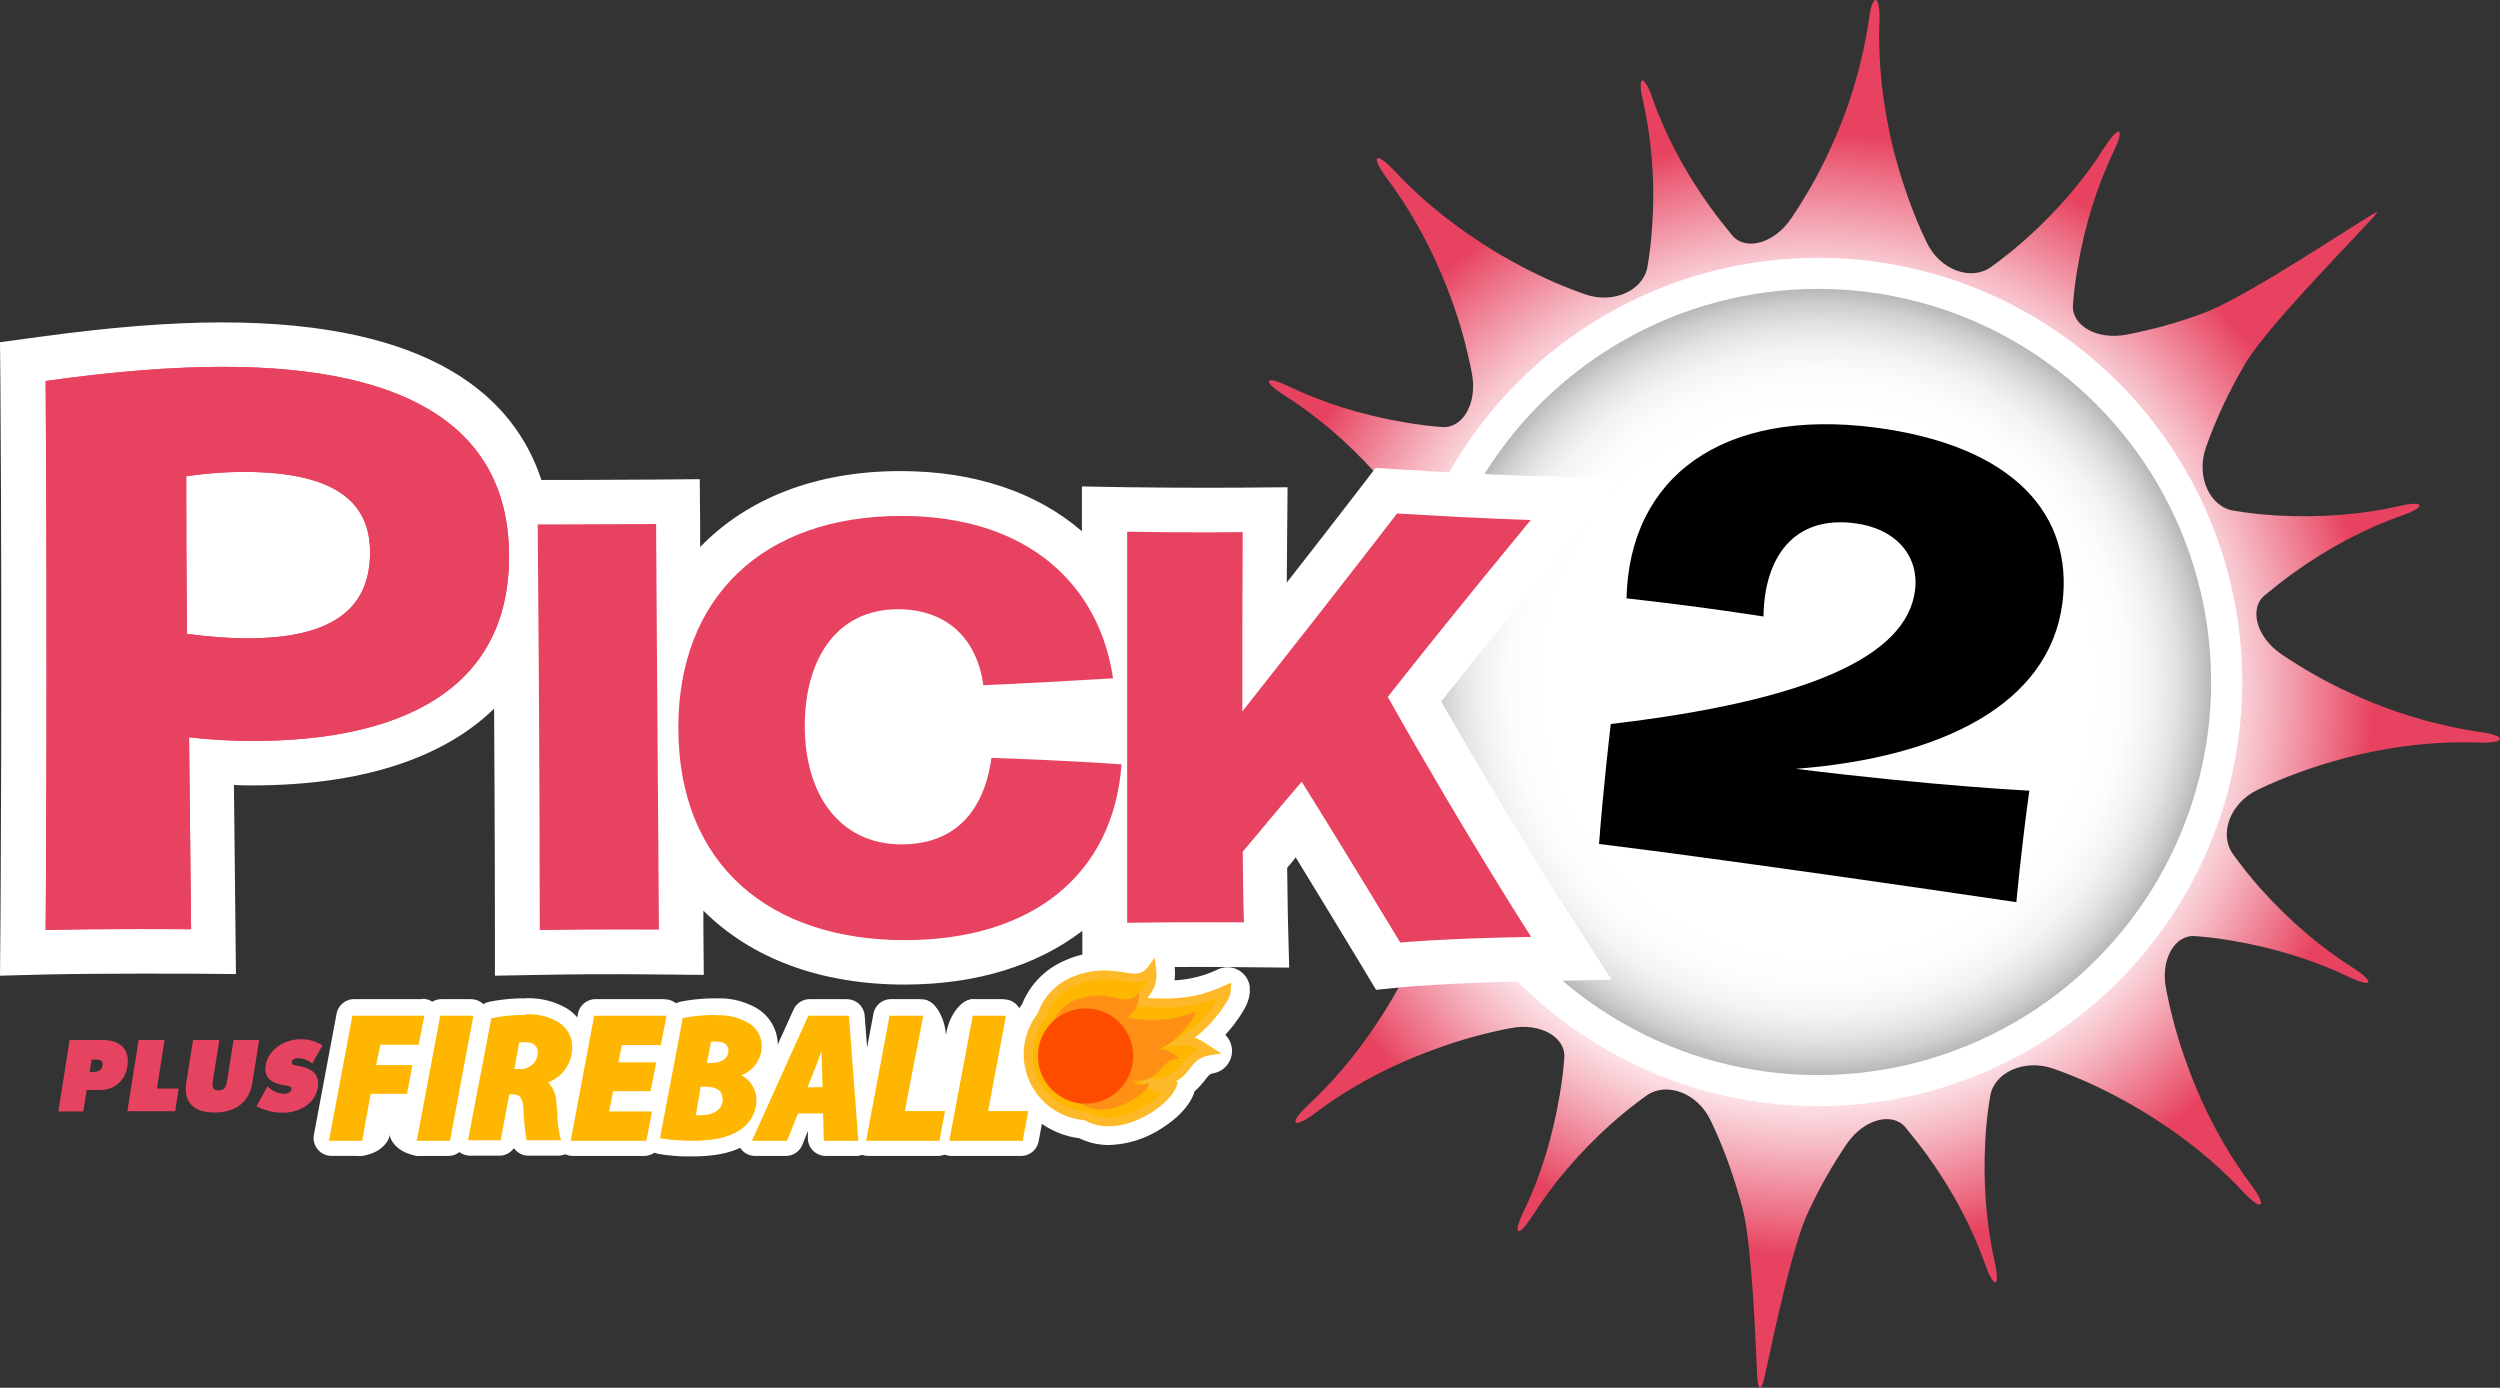 <svg viewBox="3.5 108.097 618.803 343.492" xmlns="http://www.w3.org/2000/svg"><rect x="3.5" y="108.097" width="618.803" height="343.492" fill="#333333" stroke="none"/><defs><clipPath id="c"><path class="cls-1" fill="none" d="M39.38 123.52h123.86v27.75H39.38z"/></clipPath></defs><radialGradient id="a" cx="452.073" cy="280" r="171.095" gradientUnits="userSpaceOnUse"><stop offset=".54" stop-color="#fff"/><stop offset=".578" stop-color="#fdebee"/><stop offset=".655" stop-color="#f6b9c4"/><stop offset=".764" stop-color="#ec687f"/><stop offset=".811" stop-color="#e74360"/></radialGradient><radialGradient id="b" cx="453.486" cy="276.889" r="97.26" gradientUnits="userSpaceOnUse"><stop offset=".695" stop-color="#fff"/><stop offset=".785" stop-color="#fcfcfc"/><stop offset=".85" stop-color="#f3f3f3"/><stop offset=".907" stop-color="#e3e4e5"/><stop offset=".96" stop-color="#cdced0"/><stop offset="1" stop-color="#b6b8ba"/></radialGradient><path fill="url(#a)" d="M546.8 339.8c3 .2 6 .6 9 1.1 10.8 1.8 20.8 5 29.3 9.1 2.3 1.1 4.3 1.7 4.6 1.2.3-.5-1.3-1.9-3.4-3.3-8-5-16-11.7-23.3-19.9-2.5-2.8-4.7-5.6-6.8-8.5-3.5-4.9-.8-12.6 6.1-15.9 6.6-3.2 13.9-5.8 21.7-7.9 11.6-3 22.9-4.2 33.2-3.8 2.8.1 5-.2 5.1-.9.1-.6-2.1-1.4-4.9-1.7-10.2-1.5-21.2-4.6-32-9.6-6.2-2.8-11.9-6.1-17.1-9.6-6.4-4.3-8.1-11.4-4.3-14.6 2.3-1.9 4.7-3.8 7.2-5.6 8.9-6.4 18.2-11.2 27.1-14.3 2.4-.8 4.2-1.9 4.1-2.4-.2-.6-2.3-.5-4.7.1-9.2 2.1-19.6 3-30.5 2.4-3.7-.2-7.3-.6-10.8-1.2-5.9-.9-9.4-8.4-6.9-15.6 2.4-6.9 5.7-13.9 9.8-20.9 6.1-10.3 33-36.9 32.6-37.4-.4-.5-31.7 20.9-43 25-6.4 2.4-12.7 4.1-18.9 5.3-7.5 1.5-13.8-2.3-13.4-7.3.2-3 .6-6 1.1-9 1.8-10.8 5-20.8 9.1-29.3 1.1-2.3 1.7-4.3 1.2-4.6-.5-.3-1.9 1.3-3.3 3.4-5 8-11.7 16-19.9 23.3-2.8 2.5-5.6 4.7-8.5 6.8-4.9 3.5-12.6.8-15.9-6.1-3.2-6.6-5.8-13.9-7.9-21.7-3-11.6-4.2-22.9-3.8-33.2.1-2.8-.2-5-.9-5.1-.7-.1-1.4 2.1-1.7 4.9-1.5 10.2-4.6 21.2-9.6 32-2.8 6.2-6.1 11.9-9.6 17.1-4.3 6.4-11.4 8.1-14.6 4.3-1.9-2.3-3.8-4.7-5.6-7.2-6.4-8.9-11.2-18.2-14.3-27.1-.8-2.4-1.9-4.2-2.4-4.1-.6.2-.5 2.3.1 4.7 2.1 9.2 3.1 19.6 2.4 30.5-.2 3.7-.6 7.3-1.2 10.8-.9 5.9-8.4 9.5-15.6 6.9-6.9-2.4-13.9-5.7-20.9-9.8-10.3-6.1-19.2-13.2-26.2-20.8-1.9-2-3.7-3.4-4.2-3-.5.4.6 2.5 2.2 4.7 6.2 8.2 11.7 18.2 15.9 29.5 2.4 6.4 4.1 12.7 5.3 18.9 1.5 7.5-2.3 13.8-7.3 13.4-3-.2-6-.6-9-1.1-10.8-1.8-20.8-5-29.3-9.1-2.3-1.1-4.3-1.7-4.6-1.2-.3.5 1.3 1.9 3.4 3.3 8 5 16 11.7 23.3 19.9 2.5 2.8 4.7 5.6 6.8 8.5 3.5 4.9 16.1 27.7 9.2 31-6.6 3.2 4 5.6-3.8 7.6s-59.4-11.5-70.6-10.8c-5.1.3-5.2 1.3-.2 2.3 11 2.3 28.9 6.2 36.2 9.6 6.2 2.8 11.9 6.1 17.1 9.6 6.4 4.3 8.1 11.4 4.3 14.6-2.3 1.9-4.7 3.8-7.2 5.6-8.9 6.4-18.2 11.2-27.1 14.3-2.4.8-4.2 1.9-4.1 2.4.2.6 2.3.4 4.7-.1 9.2-2.1 19.6-3.1 30.5-2.4 3.7.2 7.3.6 10.8 1.2 5.9.9 9.5 8.4 6.9 15.6-2.4 6.9-5.7 13.9-9.8 20.9-6.1 10.3-13.2 19.2-20.8 26.2-2 1.9-3.4 3.7-3 4.2.4.5 2.5-.5 4.7-2.2 8.2-6.2 18.2-11.7 29.5-15.8 6.4-2.4 12.7-4.1 18.9-5.3 7.5-1.5 13.8 2.3 13.4 7.3-.2 3-.6 6-1.1 9-1.8 10.8-4.9 20.8-9.1 29.3-1.1 2.3-1.7 4.3-1.2 4.6.5.3 1.9-1.3 3.3-3.4 5-8 11.7-16 19.9-23.3 2.8-2.5 5.6-4.7 8.5-6.8 4.9-3.5 12.6-.8 15.9 6.1 3.2 6.6 5.8 13.9 7.9 21.7 2.1 8 3.1 28.6 3.6 40.6.2 5.1 1.1 5.2 2.1.2 2.5-11.8 6.9-31.9 10.4-39.4 2.8-6.2 6.1-11.9 9.6-17.1 4.3-6.4 11.4-8.1 14.6-4.3 1.9 2.3 3.8 4.7 5.6 7.2 6.4 8.9 11.2 18.2 14.3 27.1.8 2.4 1.9 4.2 2.4 4.1.6-.2.4-2.3-.1-4.7-2.1-9.2-3-19.6-2.4-30.5.2-3.7.6-7.3 1.2-10.8.9-5.9 8.4-9.4 15.6-6.9 6.9 2.4 13.9 5.7 20.9 9.8 10.3 6.1 19.2 13.2 26.2 20.8 1.9 2 3.7 3.4 4.2 3 .5-.4-.5-2.5-2.2-4.7-6.2-8.3-11.7-18.2-15.8-29.5-2.4-6.4-4.1-12.7-5.3-18.9-1.6-7.4 2.1-13.7 7.1-13.3Z"/><circle fill="#FFF" cx="453.5" cy="276.9" r="105"/><circle fill="url(#b)" cx="453.5" cy="276.9" r="97.3"/><path d="M399.3 317c1-13.6 2.9-29.7 2.9-29.7 48.5-5.7 73.2-16.6 75.3-33 1.1-8.5-4.6-15.4-15-16.7-14.9-1.9-22.3 8.3-22.5 23.1 0 0-14.2-2.3-33.9-4.5.7-30.1 23.8-47.1 61.4-42.3 34.8 4.5 49.2 21.9 46.5 43.4-3.2 25.1-29.8 38.3-66 41.1 34.8 4.3 57.8 5.4 57.8 5.4-2.2 16.1-3.2 27.6-3.2 27.6-72.4-10.7-103.3-14.4-103.3-14.4z"/><path fill="#FFF" d="M360.2 281.7c6.5-8.1 16.8-21 30.6-37.7l14.5-17.5-22.7-.6c-.1 0-11.7-.3-32.7-1.6l-5.9-.4-3.6 4.7c-.1.1-6.5 8.5-18.4 23.7 0-3.9.1-8 .1-12.3l.1-11.3-11.3.1c-.1 0-12.9.1-28.3-.1l-11.3-.2v11.1c-11.1-9.6-26.5-14.9-44.9-14.9-21 0-38 6.8-49.6 18.8v-5.7l-.1-11.1-11.1.1c-15.3.1-25 .1-28.1.1-6.7-20.5-27.2-39-79-39-13.1 0-27.9 1.2-45.4 3.6l-9.6 1.3.1 9.7c.5 72.4 0 135.1 0 135.7l-.1 11.4 11.4-.3c14.2-.3 35.6-.2 35.7-.2l11.3.1-.5-46.8c1.6.1 3.1.1 4.6.1 26.9 0 47.2-6.7 59.8-19 .2 32.4.2 54.5.2 54.8v11.3l11.3-.2c15.3-.3 29.1-.1 29.1-.1l11.3.1-.1-11.3v-4.6c11.7 11.7 28.8 18.3 49.8 18.3 17.9 0 32.9-4.8 44-13.3v9.4l11.3-.3c.1 0 12.5-.3 28.5-.1l11.4.1-.3-11.4s-.1-4.6-.2-13.3l1.1-1.3c.3-.4.7-.8 1-1.3 4.9 8 10.5 17.2 16.3 26.8l3.6 6 7-.7c.1 0 10-1 31.5-1.4l19.8-.4-10.7-16.6c-.1-.2-13.7-21.3-31.5-52.3Z"/><g fill="#E74360"><path d="M14.8 202.4c16.4-2.3 31-3.5 43.9-3.5 46.5 0 70.8 15.6 70.8 46.9 0 33.6-27.6 45.7-63.5 45.7-5.1 0-10.3-.3-15.7-.9l.5 47.5s-21.7-.2-36 .2c0 0 .5-62.6 0-135.9zm35 62.6c5.4.7 10.3 1.1 14.9 1.1 19.9 0 30.4-6.5 30.4-21.3 0-12.1-8.2-19.9-31.3-19.9-4.2 0-8.9.3-14.2 1.1 0 11.9 0 20.1.2 39z"/><path d="M14.8 202.4c16.4-2.3 31-3.5 43.9-3.5 46.5 0 70.8 15.6 70.8 46.9 0 33.6-27.6 45.7-63.5 45.7-5.1 0-10.3-.3-15.7-.9l.5 47.5s-21.7-.2-36 .2c0 0 .5-62.6 0-135.9zm35 62.6c5.4.7 10.3 1.1 14.9 1.1 19.9 0 30.4-6.5 30.4-21.3 0-12.1-8.2-19.9-31.3-19.9-4.2 0-8.9.3-14.2 1.1 0 11.9 0 20.1.2 39zm86.8-27.1s10.5 0 29.3-.1c0 0 .3 48.1.7 100.4 0 0-14-.1-29.5.1 0 0 0-44.2-.5-100.4zm34.8 50.3c0-32.2 20.9-52.4 55.2-52.4 31.8 0 49.1 17.5 52.4 40.2-23.7 1.4-32.1 1.7-32.1 1.7-1.7-12.3-9.8-18.8-21.1-18.8-15.3 0-23.1 12.4-23.1 28.9 0 16.8 8.5 29.3 24 29.3 12 0 20.2-6.9 22.2-21.4 21.1.7 32.2 1.6 32.2 1.6-2 27.2-22 43.5-53.7 43.5-32.9 0-56-18.2-56-52.6zm154.3 13.4c-6.4 7.4-11.4 13.6-14.6 17.3.1 11.4.3 17.5.3 17.5-16.3-.1-28.9.1-28.9.1v-96.8c15.6.3 28.6.1 28.6.1-.1 17.2-.1 31.5-.1 44.4 24.8-31.4 38.3-49 38.3-49 21.5 1.3 33.1 1.6 33.1 1.6-17.9 21.7-29.9 36.8-35.4 43.8 19.9 35.3 35.5 59.4 35.5 59.4-22.4.4-32.4 1.4-32.4 1.4-10.9-18-19.2-31.5-24.4-39.8z"/></g><path class="cls-3" fill="#fff" d="m250.026 370.175 13.741 1.255-1.273 13.984-13.741-1.254 1.273-13.985z"/><g class="cls-7" transform="matrix(1.872 0 0 1.872 7.256 111.137)" clip-path="url(#c)"><path class="cls-8" d="M144.56 148.29a7.16 7.16 0 0 1-3.49-.85 9.7 9.7 0 0 1-6.7-15.57 9 9 0 0 1 5-5.14 10.4 10.4 0 0 1 4.49-1c.57 0 1.17 0 1.9.11.4 0 .77.1 1.12.16a8.62 8.62 0 0 0 1.22.14 1.14 1.14 0 0 0 1.07-.58 1.45 1.45 0 0 1 1.55-.55 1.46 1.46 0 0 1 1.1 1.23 5.2 5.2 0 0 1-.43 3.21h.53a17 17 0 0 0 7.79-1.65 1.44 1.44 0 0 1 .6-.13 1.52 1.52 0 0 1 .82.25 1.47 1.47 0 0 1 .66 1.25 3.77 3.77 0 0 1-.58 1.9 18.43 18.43 0 0 1-3.51 4.3l.59.39.49.31a1.46 1.46 0 0 1 .65 1.54 1.49 1.49 0 0 1-1.2 1.17 3 3 0 0 0-2.11 1.43 7 7 0 0 1-1.66 1.65 1.41 1.41 0 0 1-.11.73c-.94 2.26-5.32 5.66-9.76 5.66Z" fill="#fff" fill-rule="evenodd"/><path class="cls-3" d="M150.33 123.52a3 3 0 0 0-2.33 1.18 7.52 7.52 0 0 1-.88-.12c-.36-.06-.77-.12-1.21-.17a19.64 19.64 0 0 0-2-.11 11.87 11.87 0 0 0-5.11 1.08 10.48 10.48 0 0 0-5.66 5.77 11.18 11.18 0 0 0 7.57 17.73 8.76 8.76 0 0 0 3.93.89 13.35 13.35 0 0 0 6.88-2.16c1-.61 3.35-2.26 4.24-4.41a2.43 2.43 0 0 0 .17-.52 9.79 9.79 0 0 0 1.4-1.51c.58-.73.66-.81 1.19-.9a3 3 0 0 0 1.48-5.07 18.68 18.68 0 0 0 2.49-3.35 5.27 5.27 0 0 0 .77-2.58 2.94 2.94 0 0 0-1.33-2.51 2.89 2.89 0 0 0-1.63-.49 3 3 0 0 0-1.2.25 15.24 15.24 0 0 1-5.8 1.48 8.1 8.1 0 0 0 0-1.89 3 3 0 0 0-2.2-2.46 2.62 2.62 0 0 0-.73-.1Zm-5.21 21.58h-.07m5.21-18.62c.25 1.84-.29 2.66-1.79 4.34 1.25.1 2.35.15 3.35.15a18.45 18.45 0 0 0 8.39-1.78 2.43 2.43 0 0 1-.4 1.23 16.88 16.88 0 0 1-3.47 4.13 18.85 18.85 0 0 1-2 1.48h.45c1.27 0 1.93.58 3.14 1.35-2.74.45-2.81 2.45-4.57 3.45a5.44 5.44 0 0 1-3 .87h-.25a2.11 2.11 0 0 0 1.5.66 4.63 4.63 0 0 0 1.37-.28c-.75 1.79-4.69 4.75-8.4 4.75a5.78 5.78 0 0 1-3-.81 8.22 8.22 0 0 1-5.83-13.42.93.93 0 0 0 0-.13 7.5 7.5 0 0 1 4.22-4.38 8.92 8.92 0 0 1 3.88-.82c.57 0 1.15 0 1.75.1.89.09 1.72.31 2.49.31a2.59 2.59 0 0 0 2.26-1.18" fill="#fff"/></g><path class="cls-3" d="M228.422 373.227c-1.086 5.616 1.872 10.914 6.384 11.813 4.512.898 9.248-2.958 10.334-8.593 1.085-5.635-1.779-10.933-6.403-11.813-4.624-.88-9.229 2.958-10.315 8.593Z" fill="#fff"/><path class="cls-3" d="M228.591 364.26c-.843-4.325.43-8.2 2.883-8.687 2.452-.486 5.092 2.64 5.934 6.946.842 4.305-.449 8.199-2.883 8.686-2.434.487-5.092-2.639-5.934-6.945Z" fill="#fff"/><path class="cls-3" d="M246.768 364.578c1.423-4.137.693-8.162-1.647-8.986-2.34-.824-5.429 1.872-6.852 6.066-1.423 4.193-.711 8.181 1.648 8.985 2.358.805 5.41-1.872 6.851-6.065Z" fill="#fff"/><g class="cls-7" transform="matrix(1.872 0 0 1.872 7.256 111.137)" clip-path="url(#c)"><path class="cls-3" d="M51.26 143a2.87 2.87 0 1 0-3.11 4.72 2.87 2.87 0 1 0 3.11-4.72Z" fill="#fff"/><path class="cls-3" d="M45.46 146.39c-1.75.64-2.81 2.17-2.35 3.42s2.25 1.73 4 1.09 2.81-2.17 2.35-3.42-2.25-1.73-4-1.09Z" fill="#fff"/><path class="cls-3" d="M53.59 146.39c1.76.64 2.81 2.17 2.35 3.42s-2.24 1.73-4 1.09-2.8-2.17-2.35-3.42 2.25-1.73 4-1.09ZM41.74 150a1.2 1.2 0 0 1-.91-.43 1.23 1.23 0 0 1-.25-1l3-16a1.18 1.18 0 0 1 1.16-1h9a1.18 1.18 0 0 1 1.26 1.5l-.67 3.32a1.18 1.18 0 0 1-1.16 1H49l-.17.86h3.41a1.17 1.17 0 0 1 .91.43 1.18 1.18 0 0 1 .26 1l-.62 3.27a1.18 1.18 0 0 1-1.16 1h-3.84l-1 5.21a1.19 1.19 0 0 1-1.16 1Z" fill="#fff"/><path class="cls-3" d="M53.83 135.21Zm0-4.73h-9a2.38 2.38 0 0 0-2.33 1.92l-3 16a2.37 2.37 0 0 0 2.32 2.81h3.89a2.37 2.37 0 0 0 2.29-1.95l.82-4.24h2.88a2.37 2.37 0 0 0 2.3-1.93l.6-3.19a2.24 2.24 0 0 0 .06-.52 2.29 2.29 0 0 0-.31-1.16 2.35 2.35 0 0 0 1.16-1.6l.67-3.31a2.41 2.41 0 0 0-.49-2 2.36 2.36 0 0 0-1.83-.87ZM53.82 132.84l-.67 3.32h-5.1l-.64 3.22h4.85l-.61 3.27h-4.84l-1.18 6.16h-3.89l3-16h9" fill="#fff"/></g><path class="cls-3" d="M107.131 391.948a2.21 2.21 0 0 1-2.171-2.64l5.616-29.953a2.246 2.246 0 0 1 2.171-1.872h7.283c.66 0 1.284.296 1.703.805.446.513.62 1.207.468 1.872l-5.616 29.953a2.228 2.228 0 0 1-2.172 1.872Z" fill="#fff"/><path class="cls-3" d="M120.086 364.26Zm0-8.855h-7.283a4.435 4.435 0 0 0-4.343 3.594l-5.616 29.953a4.438 4.438 0 0 0 4.343 5.261h7.283a4.44 4.44 0 0 0 4.343-3.595l5.616-29.953a4.417 4.417 0 0 0-4.343-5.241Zm0 4.418-5.616 29.953h-7.339l5.616-29.953h7.283" fill="#fff"/><path class="cls-3" d="M132.966 370.662a2.378 2.378 0 0 0 1.872-2.359c0-.505-.45-.767-1.292-.767l-.562 3.126Zm1.366 21.286a2.25 2.25 0 0 1-2.153-1.648 60.893 60.893 0 0 1-.767-7.488 5.018 5.018 0 0 0-.412-2.097l-1.779 9.361a2.21 2.21 0 0 1-2.152 1.872h-7.17a2.258 2.258 0 0 1-1.704-.805 2.313 2.313 0 0 1-.468-1.872l5.616-29.317a2.228 2.228 0 0 1 1.666-1.741 39.27 39.27 0 0 1 8.5-.805c3.154-.225 6.303.5 9.042 2.078a8.738 8.738 0 0 1 4.305 7.713 10.56 10.56 0 0 1-5.073 9.248 11.938 11.938 0 0 1 1.142 4.474c.094.899.187 1.872.262 2.977.09 1.67.283 3.332.58 4.979a2.298 2.298 0 0 1-.262 2.06 2.172 2.172 0 0 1-1.872.973Z" fill="#fff"/><path class="cls-3" d="M133.49 355.218a41.289 41.289 0 0 0-9.005.88 4.4 4.4 0 0 0-3.332 3.482l-5.616 29.316a4.438 4.438 0 0 0 4.343 5.261h7.189a4.424 4.424 0 0 0 3.631-1.872 4.487 4.487 0 0 0 3.651 1.872h7.357c3.052-.043 5.143-3.093 4.081-5.954-.168-.692-.337-2.957-.468-4.474 0-1.011-.168-2.078-.262-3.033a16.485 16.485 0 0 0-.655-3.482 12.745 12.745 0 0 0 4.586-9.996 10.89 10.89 0 0 0-5.316-9.585 18.71 18.71 0 0 0-10.24-2.434Zm-3.201 17.747h1.872a4.7 4.7 0 0 0 4.886-4.662c0-1.872-1.423-2.976-3.501-2.976-.627-.015-1.252.03-1.872.131l-1.367 7.488m3.202-13.31c2.725-.189 5.447.41 7.843 1.722a6.552 6.552 0 0 1 3.277 5.86 8.762 8.762 0 0 1-6.422 8.518v.131c1.592.805 2.266 2.583 2.528 5.279.127 2.87.453 5.728.973 8.555h-7.376a54.68 54.68 0 0 1-.711-7.001c-.187-3.408-1.161-4.344-3.239-4.344h-1.198l-2.115 11.364h-7.17l5.616-29.317a37.907 37.907 0 0 1 7.994-.749" fill="#fff"/><path class="cls-3" d="M145.228 391.948a2.258 2.258 0 0 1-1.704-.805 2.313 2.313 0 0 1-.468-1.872l5.616-29.953a2.248 2.248 0 0 1 2.191-1.873h17.073a2.208 2.208 0 0 1 2.19 2.809l-1.254 6.215a2.21 2.21 0 0 1-2.172 1.872h-7.806l-.169.861h6.609c.664 0 1.295.294 1.722.805.429.522.593 1.211.449 1.872l-1.198 6.122a2.21 2.21 0 0 1-2.172 1.872h-7.488l-.318 1.61h7.732a2.207 2.207 0 0 1 2.171 2.639l-1.179 5.954a2.21 2.21 0 0 1-2.172 1.872Z" fill="#fff"/><path class="cls-3" d="M167.992 364.26Zm0-8.855h-17.073a4.456 4.456 0 0 0-4.362 3.594l-5.616 29.953a4.438 4.438 0 0 0 4.343 5.261h17.653a4.419 4.419 0 0 0 4.344-3.595l1.179-6.103a4.395 4.395 0 0 0-1.086-4.006 4.153 4.153 0 0 0 1.105-2.171l1.198-6.122a4.378 4.378 0 0 0-.262-2.546 4.386 4.386 0 0 0 1.722-2.714l1.217-6.047c.075-.339.114-.684.112-1.03a4.417 4.417 0 0 0-4.418-4.418ZM167.973 359.842l-1.254 6.215h-9.697l-1.049 5.298h9.361l-1.199 6.122h-9.285l-1.198 6.028h10.427l-1.198 6.252h-17.653l5.616-29.953h17.073m0 0" fill="#fff"/><path class="cls-3" d="M180.572 369.127c.749-.15 1.479-.468 1.479-1.217 0-.187 0-.543-1.03-.543h-.131l-.318 1.76Zm-2.565 12.88c.955-.112 2.453-.524 2.453-1.872 0-.524 0-1.123-1.872-1.198l-.581 3.051Zm-3.145 10.109a41.343 41.343 0 0 1-7.956-.58 2.212 2.212 0 0 1-1.722-2.584l5.504-28.998a2.228 2.228 0 0 1 1.722-1.76 41.218 41.218 0 0 1 8.218-.749c3.003-.2 5.998.45 8.649 1.873a8.402 8.402 0 0 1 4.512 7.488 9.1 9.1 0 0 1-3.744 7.488 9.008 9.008 0 0 1 2.34 6.253 10.502 10.502 0 0 1-4.905 8.742c-2.92 2.003-6.927 2.921-12.655 2.921Z" fill="#fff"/><path class="cls-3" d="M180.628 355.218a42.797 42.797 0 0 0-8.686.823 4.402 4.402 0 0 0-3.426 3.501l-5.504 28.998a4.44 4.44 0 0 0 3.464 5.167c2.77.472 5.578.68 8.386.618 6.197 0 10.596-1.048 13.891-3.295a12.652 12.652 0 0 0 5.878-10.577 11.563 11.563 0 0 0-1.591-5.99 11.239 11.239 0 0 0 2.977-7.676 10.633 10.633 0 0 0-5.616-9.36 18.335 18.335 0 0 0-9.754-2.191Zm-3.369 29.054c2.92 0 5.41-1.423 5.41-4.118 0-2.696-1.872-3.426-4.568-3.426h-1.329l-1.423 7.488c.622.079 1.247.11 1.872.094m.618-12.824h1.46c3.108 0 4.924-1.367 4.924-3.538 0-1.704-1.236-2.752-3.239-2.752a7.78 7.78 0 0 0-1.984.168l-1.161 6.122m2.752-11.794a13.84 13.84 0 0 1 7.488 1.591 6.192 6.192 0 0 1 3.407 5.616 7.487 7.487 0 0 1-5.766 7.095v.15a6.402 6.402 0 0 1 4.4 6.421 8.296 8.296 0 0 1-3.95 6.927c-2.528 1.722-6.253 2.527-11.401 2.527a39.297 39.297 0 0 1-7.488-.543l5.503-28.998a38.747 38.747 0 0 1 7.769-.711" fill="#fff"/><path class="cls-3" d="M207.904 391.948a2.21 2.21 0 0 1-2.209-2.153l-.131-4.606h-3.388l-2.097 5.355a2.228 2.228 0 0 1-2.059 1.404h-7.638c-1.601-.014-2.668-1.661-2.022-3.127l13.535-29.953a2.187 2.187 0 0 1 2.022-1.31h9.267a2.208 2.208 0 0 1 2.209 2.04l2.265 29.953a2.21 2.21 0 0 1-2.209 2.397Z" fill="#fff"/><path class="cls-3" d="M213.184 355.405h-9.23a4.434 4.434 0 0 0-4.043 2.602l-13.517 29.953c-1.336 2.928.807 6.257 4.025 6.253h7.582a4.443 4.443 0 0 0 4.119-2.79l1.348-3.388v1.872a4.42 4.42 0 0 0 4.418 4.306h7.488a4.419 4.419 0 0 0 4.418-4.755l-2.265-29.953a4.415 4.415 0 0 0-4.4-4.081Zm-10.521 22.165h4.904l-.131-5.616c0-1.685 0-4.493-.131-6.44h-.093c-.749 1.872-1.629 4.793-2.34 6.44l-2.266 5.616m10.521-17.747 2.247 29.953h-7.488l-.188-6.739h-7.039l-2.714 6.739h-7.563l13.535-29.953h9.267" fill="#fff"/><path class="cls-3" d="M218.369 391.948a2.214 2.214 0 0 1-1.703-.805 2.172 2.172 0 0 1-.468-1.872l5.616-29.953a2.23 2.23 0 0 1 2.171-1.873h7.283c.659.006 1.282.3 1.703.805a2.26 2.26 0 0 1 .468 1.872l-3.987 20.93h7.263c.661 0 1.285.296 1.704.805.44.517.614 1.21.468 1.872l-1.198 6.328a2.21 2.21 0 0 1-2.172 1.872Z" fill="#fff"/><path class="cls-3" d="M231.324 364.26Zm0-8.855h-7.282a4.436 4.436 0 0 0-4.344 3.594l-5.616 29.953a4.438 4.438 0 0 0 4.343 5.261h17.223a4.456 4.456 0 0 0 4.362-3.613l1.161-6.197a3.99 3.99 0 0 0 .112-.955 4.436 4.436 0 0 0-4.437-4.436h-4.586l3.482-18.309a4.417 4.417 0 0 0-4.343-5.242ZM231.324 359.917l-4.493 23.569h9.941l-1.199 6.327h-17.204l5.616-29.953h7.283" fill="#fff"/><path class="cls-3" d="M238.943 391.948a2.256 2.256 0 0 1-1.703-.805 2.306 2.306 0 0 1-.468-1.872l5.616-29.953a2.246 2.246 0 0 1 2.19-1.873h7.264c.66 0 1.284.296 1.703.805.446.513.62 1.208.468 1.872l-3.969 20.93h7.264c.659.006 1.282.3 1.704.805.423.524.593 1.21.468 1.872l-1.198 6.328a2.25 2.25 0 0 1-2.172 1.872Z" fill="#fff"/><path class="cls-3" d="M251.898 364.26Zm0-8.855h-7.264a4.456 4.456 0 0 0-4.362 3.594l-5.616 29.953a4.438 4.438 0 0 0 4.343 5.261h17.242a4.439 4.439 0 0 0 4.343-3.613l1.161-6.197a3.99 3.99 0 0 0 .112-.955 4.435 4.435 0 0 0-4.418-4.436h-4.605l3.482-18.309a4.417 4.417 0 0 0-4.343-5.242ZM251.898 359.917l-4.474 23.569h9.94l-1.198 6.327h-17.223l5.616-29.953h7.264" fill="#fff"/><path class="cls-9" fill="#ffb600" d="m85.097 390.15 5.766-30.402h17.466l-1.348 6.721h-9.566l-1.104 5.522h9.079l-1.235 6.627h-9.061l-2.209 11.532h-7.788z"/><path class="cls-9" d="M108.629 359.505H90.657v.412l-5.616 29.953-.113.599h8.294v-.412l2.022-11.214h9.06v-.393l1.161-6.122.112-.599H96.61l1.011-5.036h9.566v-.393l1.236-6.215.112-.599Zm-.599.505-1.255 6.197h-9.566l-1.198 6.046h9.08l-1.142 6.122h-9.061l-2.209 11.532h-7.283l5.617-29.953h16.848M106.832 390.15l5.766-30.402h7.787l-5.766 30.402h-7.787z" fill="#ffb600"/><path class="cls-9" d="M120.685 359.505h-8.293v.412l-5.617 29.953-.112.599h8.293v-.412l5.617-29.953.112-.599Zm-.599.505-5.616 29.953h-7.339l5.616-29.953h7.283M132.235 372.89a4.437 4.437 0 0 0 4.643-4.418c0-1.648-1.292-2.715-3.257-2.715a12.998 12.998 0 0 0-1.741.094l-1.292 7.039Zm1.873 17.26v-.187a52.558 52.558 0 0 1-.731-7.057c-.168-3.445-1.179-4.1-2.976-4.1h-.992l-2.153 11.27h-7.676l5.617-29.766h.149a37.402 37.402 0 0 1 8.05-.768 13.875 13.875 0 0 1 7.975 1.779 6.693 6.693 0 0 1 3.407 6.046 8.876 8.876 0 0 1-6.234 8.631c1.348.842 2.041 2.452 2.322 5.279 0 .917.168 1.872.262 2.958a32.18 32.18 0 0 0 .692 5.616l.225.225Z" fill="#ffb600"/><path class="cls-9" d="M132.086 366.076h1.535c1.872 0 2.995.973 2.995 2.471a4.175 4.175 0 0 1-4.381 4.156h-1.422l1.198-6.552Zm1.404-6.74a37.912 37.912 0 0 0-8.106.768h-.319v.318l-5.616 29.317-.112.599h8.162v-.412l2.059-10.952h.787c1.685 0 2.564.599 2.733 3.875.084 2.385.329 4.761.73 7.114v.375h8.612l-.263-.693a30.514 30.514 0 0 1-.692-5.466c0-1.011-.169-2.06-.262-2.958a7.075 7.075 0 0 0-2.06-5.205 9.114 9.114 0 0 0 5.972-8.686 6.998 6.998 0 0 0-3.519-6.271 14.165 14.165 0 0 0-8.106-1.873Zm-3.201 13.891h1.872a4.7 4.7 0 0 0 4.886-4.661c0-1.873-1.423-2.958-3.501-2.958-.627-.015-1.252.03-1.872.131l-1.367 7.488m3.202-13.31a14.255 14.255 0 0 1 7.843 1.741 6.493 6.493 0 0 1 3.277 5.84 8.742 8.742 0 0 1-6.422 8.518v.15c1.592.786 2.266 2.565 2.528 5.279a63.23 63.23 0 0 0 .973 8.556h-7.376a54.97 54.97 0 0 1-.711-7.021c-.187-3.407-1.161-4.343-3.239-4.343h-1.198l-2.115 11.27h-7.17l5.616-29.316a36.501 36.501 0 0 1 7.994-.768M144.928 390.15l5.785-30.402h17.578l-1.347 6.721h-9.716l-.955 4.774h9.323l-1.311 6.627h-9.229l-1.086 5.541h10.428l-1.311 6.739h-18.159z" fill="#ffb600"/><path class="cls-9" d="M168.591 359.505h-18.103v.412l-5.616 29.953-.112.599h18.72l.094-.412 1.198-6.253.112-.599H154.27l.992-5.036h9.248l.093-.393 1.199-6.122.112-.599h-9.36l.861-4.287h9.716v-.393l1.235-6.215.113-.599Zm-.599.505-1.254 6.197h-9.716l-1.067 5.279h9.36l-1.198 6.14h-9.267l-1.198 6.028h10.427l-1.198 6.253h-17.653l5.616-29.953h17.073M179.337 371.355c2.939 0 4.68-1.236 4.68-3.295 0-1.535-1.142-2.509-2.996-2.509a9.722 9.722 0 0 0-1.778.132l-1.067 5.616Zm-3.745 12.767c.538.03 1.075.03 1.61 0 2.565 0 5.167-1.198 5.167-3.875 0-2.134-1.422-3.164-4.324-3.164h-1.123l-1.18 7.058Zm-.786 6.197a40.318 40.318 0 0 1-7.488-.543h-.243l5.616-29.41h.15c2.579-.492 5.2-.732 7.825-.712 2.66-.177 5.316.386 7.675 1.629a6.399 6.399 0 0 1 3.538 5.766 7.634 7.634 0 0 1-5.466 7.17 6.7 6.7 0 0 1 4.044 6.496 8.574 8.574 0 0 1-4.063 7.114c-2.527 1.741-6.29 2.583-11.532 2.583Z" fill="#ffb600"/><path class="cls-9" d="M179.486 365.926a8.232 8.232 0 0 1 1.554 0c1.723 0 2.752.842 2.752 2.246 0 1.872-1.666 3.052-4.437 3.052h-.861l.992-5.298Zm1.161-6.59a40.29 40.29 0 0 0-7.863.712h-.337v.318l-5.503 29.017-.094.487h.487c2.512.415 5.056.599 7.6.542 5.279 0 9.117-.861 11.682-2.62a8.786 8.786 0 0 0 4.1-7.077 6.977 6.977 0 0 0-3.744-6.477 7.734 7.734 0 0 0 5.073-7.189 6.66 6.66 0 0 0-3.744-5.99 14.337 14.337 0 0 0-7.769-1.648Zm-2.752 12.3h1.46c3.108 0 4.924-1.386 4.924-3.557 0-1.685-1.236-2.752-3.239-2.752a6.869 6.869 0 0 0-1.984.187l-1.161 6.122m2.752-11.813c2.598-.178 5.193.38 7.488 1.61a6.17 6.17 0 0 1 3.407 5.616 7.488 7.488 0 0 1-5.765 7.095v.131a6.436 6.436 0 0 1 4.436 6.44 8.29 8.29 0 0 1-3.95 6.908c-2.527 1.741-6.252 2.527-11.401 2.527a39.629 39.629 0 0 1-7.488-.524l5.504-29.017a38.807 38.807 0 0 1 7.769-.711M207.343 377.495l-.131-5.41v-5.354l-.618 1.778c-.468 1.33-.955 2.696-1.367 3.744l-2.115 5.317Zm.318 12.655-.187-6.739h-6.627l-2.64 6.665h-8.218l13.834-30.328h9.623l2.227 30.328Z" fill="#ffb600"/><path class="cls-9" d="m203.355 377.252 2.003-4.999c.412-.954.88-2.321 1.348-3.744l.169-.449c0 1.442 0 2.902.093 3.969l.113 5.148Zm10.24-17.747H203.58l-.131.299-13.516 29.953-.319.712h8.687l.131-.319 2.583-6.44h6.215l.169 6.272v.487h8.518v-.543l-2.265-29.953v-.468Zm-10.97 18.252h4.942l-.131-5.616c0-1.685 0-4.474-.131-6.421h-.093c-.749 1.872-1.629 4.792-2.34 6.421l-2.266 5.616m10.521-17.747 2.247 29.953h-7.488l-.188-6.739h-7.039l-2.714 6.739h-7.563l13.535-29.953h9.267M218.07 390.15l5.766-30.402h7.787l-4.474 23.569h9.922l-1.292 6.833H218.07z" fill="#ffb600"/><path class="cls-9" d="M231.904 359.505h-8.293v.412l-5.616 29.953-.113.599h18.216v-.412l1.198-6.347.112-.599h-9.941l4.437-22.989.113-.599Zm-.599.505-4.493 23.551h9.941l-1.198 6.346H218.35l5.617-29.953h7.282M238.644 390.15l5.784-30.402h7.769l-4.474 23.569h9.941l-1.292 6.833h-17.728z" fill="#ffb600"/><path class="cls-9" d="M252.497 359.505h-8.293v.412l-5.617 29.953-.112.599h18.234v-.412l1.198-6.347.112-.599h-9.94l4.306-22.989.112-.599Zm-.599.505-4.474 23.551h9.94l-1.198 6.346h-17.223l5.616-29.953h7.264" fill="#ffb600"/><path class="cls-10" d="M278.949 382.587h.15-.094Zm14.565-5.616c-2.247.711-3.595.861-5.336-.711 2.168.14 4.323-.423 6.141-1.61 3.276-1.872 3.407-5.616 8.48-6.421-2.49-1.592-3.744-2.734-6.664-2.453a35.7 35.7 0 0 0 3.744-2.752 32.005 32.005 0 0 0 6.44-7.694 4.586 4.586 0 0 0 .749-2.265c-5.823 2.583-10.802 3.912-21.829 3.014 2.808-3.127 3.744-4.643 3.333-8.05-2.453 3.332-5.411 1.872-8.818 1.61a18.887 18.887 0 0 0-10.446 1.329 13.942 13.942 0 0 0-7.844 8.162.654.654 0 0 0 0 .225c-7.46 9.089-2.284 22.847 9.319 24.764.498.08.998.138 1.502.172 7.9 4.811 19.469-3.052 21.248-7.32Z" fill="#ffb600" fill-rule="evenodd"/><g class="cls-7" transform="matrix(1.872 0 0 1.872 7.256 111.137)" clip-path="url(#c)"><path class="cls-11" d="M145.13 145h.08-.05Zm7.78-3c-1.2.38-1.92.46-2.85-.38a5.36 5.36 0 0 0 3.28-.86c1.75-1 1.82-3 4.53-3.43-1.33-.85-2-1.46-3.56-1.31a19 19 0 0 0 2-1.47 17.1 17.1 0 0 0 3.44-4.11 2.45 2.45 0 0 0 .4-1.21c-3.11 1.38-5.77 2.09-11.66 1.61 1.5-1.67 2-2.48 1.78-4.3-1.31 1.78-2.89 1-4.71.86a10.1 10.1 0 0 0-5.58.71 7.45 7.45 0 0 0-4.19 4.36.34.34 0 0 0 0 .12 8.16 8.16 0 0 0 5.78 13.32c4.22 2.57 10.4-1.63 11.35-3.91Z" fill="none" stroke="#fdb927" stroke-miterlimit="10" stroke-width="1.17"/></g><path class="cls-12" d="M276.347 380.116h.112Zm11.42-3.744c-1.76.449-2.79.524-4.063-.768a7.73 7.73 0 0 0 4.774-.992c2.602-1.291 2.845-4.137 6.796-4.586-1.873-1.311-2.752-2.247-5.036-2.153a25.893 25.893 0 0 0 3.032-1.872 24.02 24.02 0 0 0 5.261-5.616c.384-.5.618-1.097.674-1.723-4.568 1.741-8.462 2.565-16.849 1.423 2.284-2.284 3.127-3.407 2.902-6.065-2.022 2.489-4.25 1.291-6.852.898a14.448 14.448 0 0 0-8.087.599 10.634 10.634 0 0 0-6.365 5.935v.187c-6.101 6.683-2.677 17.466 6.163 19.408.376.082.756.146 1.138.192 5.86 4.025 15.089-1.553 16.624-4.755Z" fill="#ff9015" fill-rule="evenodd"/><path class="cls-13" d="M276.347 380.116h.112Zm11.42-3.744c-1.76.449-2.79.524-4.063-.768a7.73 7.73 0 0 0 4.774-.992c2.602-1.291 2.845-4.137 6.796-4.586-1.873-1.311-2.752-2.247-5.036-2.153a25.893 25.893 0 0 0 3.032-1.872 24.02 24.02 0 0 0 5.261-5.616c.384-.5.618-1.097.674-1.723-4.568 1.741-8.462 2.565-16.849 1.423 2.284-2.284 3.127-3.407 2.902-6.065-2.022 2.489-4.25 1.291-6.852.898a14.448 14.448 0 0 0-8.087.599 10.634 10.634 0 0 0-6.365 5.935v.187c-6.101 6.683-2.677 17.466 6.163 19.408.376.082.756.146 1.138.192 5.86 4.025 15.089-1.553 16.624-4.755Z" fill="none" stroke="#f7901e" stroke-miterlimit="10" stroke-width=".15"/><path class="cls-14" d="M283.985 369.483c0 9.064-9.811 14.729-17.663 10.197-7.849-4.532-7.849-15.864 0-20.396a11.77 11.77 0 0 1 5.888-1.576c6.507-.012 11.786 5.266 11.775 11.775Z" fill="#ff4d00" fill-rule="evenodd"/><path class="cls-6" d="M20.735 365.514h8.144c4.137 0 6.852 2.115 6.14 6.515a6.57 6.57 0 0 1-6.777 5.859h-3.276l-.861 5.317h-6.159Zm4.961 7.919h.637c1.123 0 2.359-.187 2.565-1.629.206-1.441-1.068-1.441-2.135-1.441h-.599ZM37.809 365.514h6.421l-1.872 12.019h5.391l-.898 5.616H35.019ZM67.649 365.514l-1.666 10.465c-.824 5.167-4.399 7.488-9.36 7.488-4.961 0-7.825-2.34-7.002-7.488l1.666-10.465h6.515l-1.572 9.866c-.206 1.385-.356 2.602 1.366 2.602 1.723 0 1.872-1.217 2.153-2.602l1.573-9.866ZM69.727 376.971l.3.262a5.81 5.81 0 0 0 3.744 1.61c.636 0 1.666-.262 1.872-1.048.206-.786-.693-.88-1.292-.992l-1.235-.225c-2.434-.449-4.325-1.872-3.875-4.699.655-4.193 4.867-6.552 8.705-6.552a9.342 9.342 0 0 1 5.354 1.554l-2.509 4.474a5.71 5.71 0 0 0-3.519-1.329c-.562 0-1.423.206-1.535.936-.113.73.674.749 1.16.861l1.386.337c2.639.599 4.362 2.059 3.894 5.054-.656 4.231-4.83 6.309-8.649 6.309a14.325 14.325 0 0 1-6.553-1.61Z" fill="#e54360"/></svg>